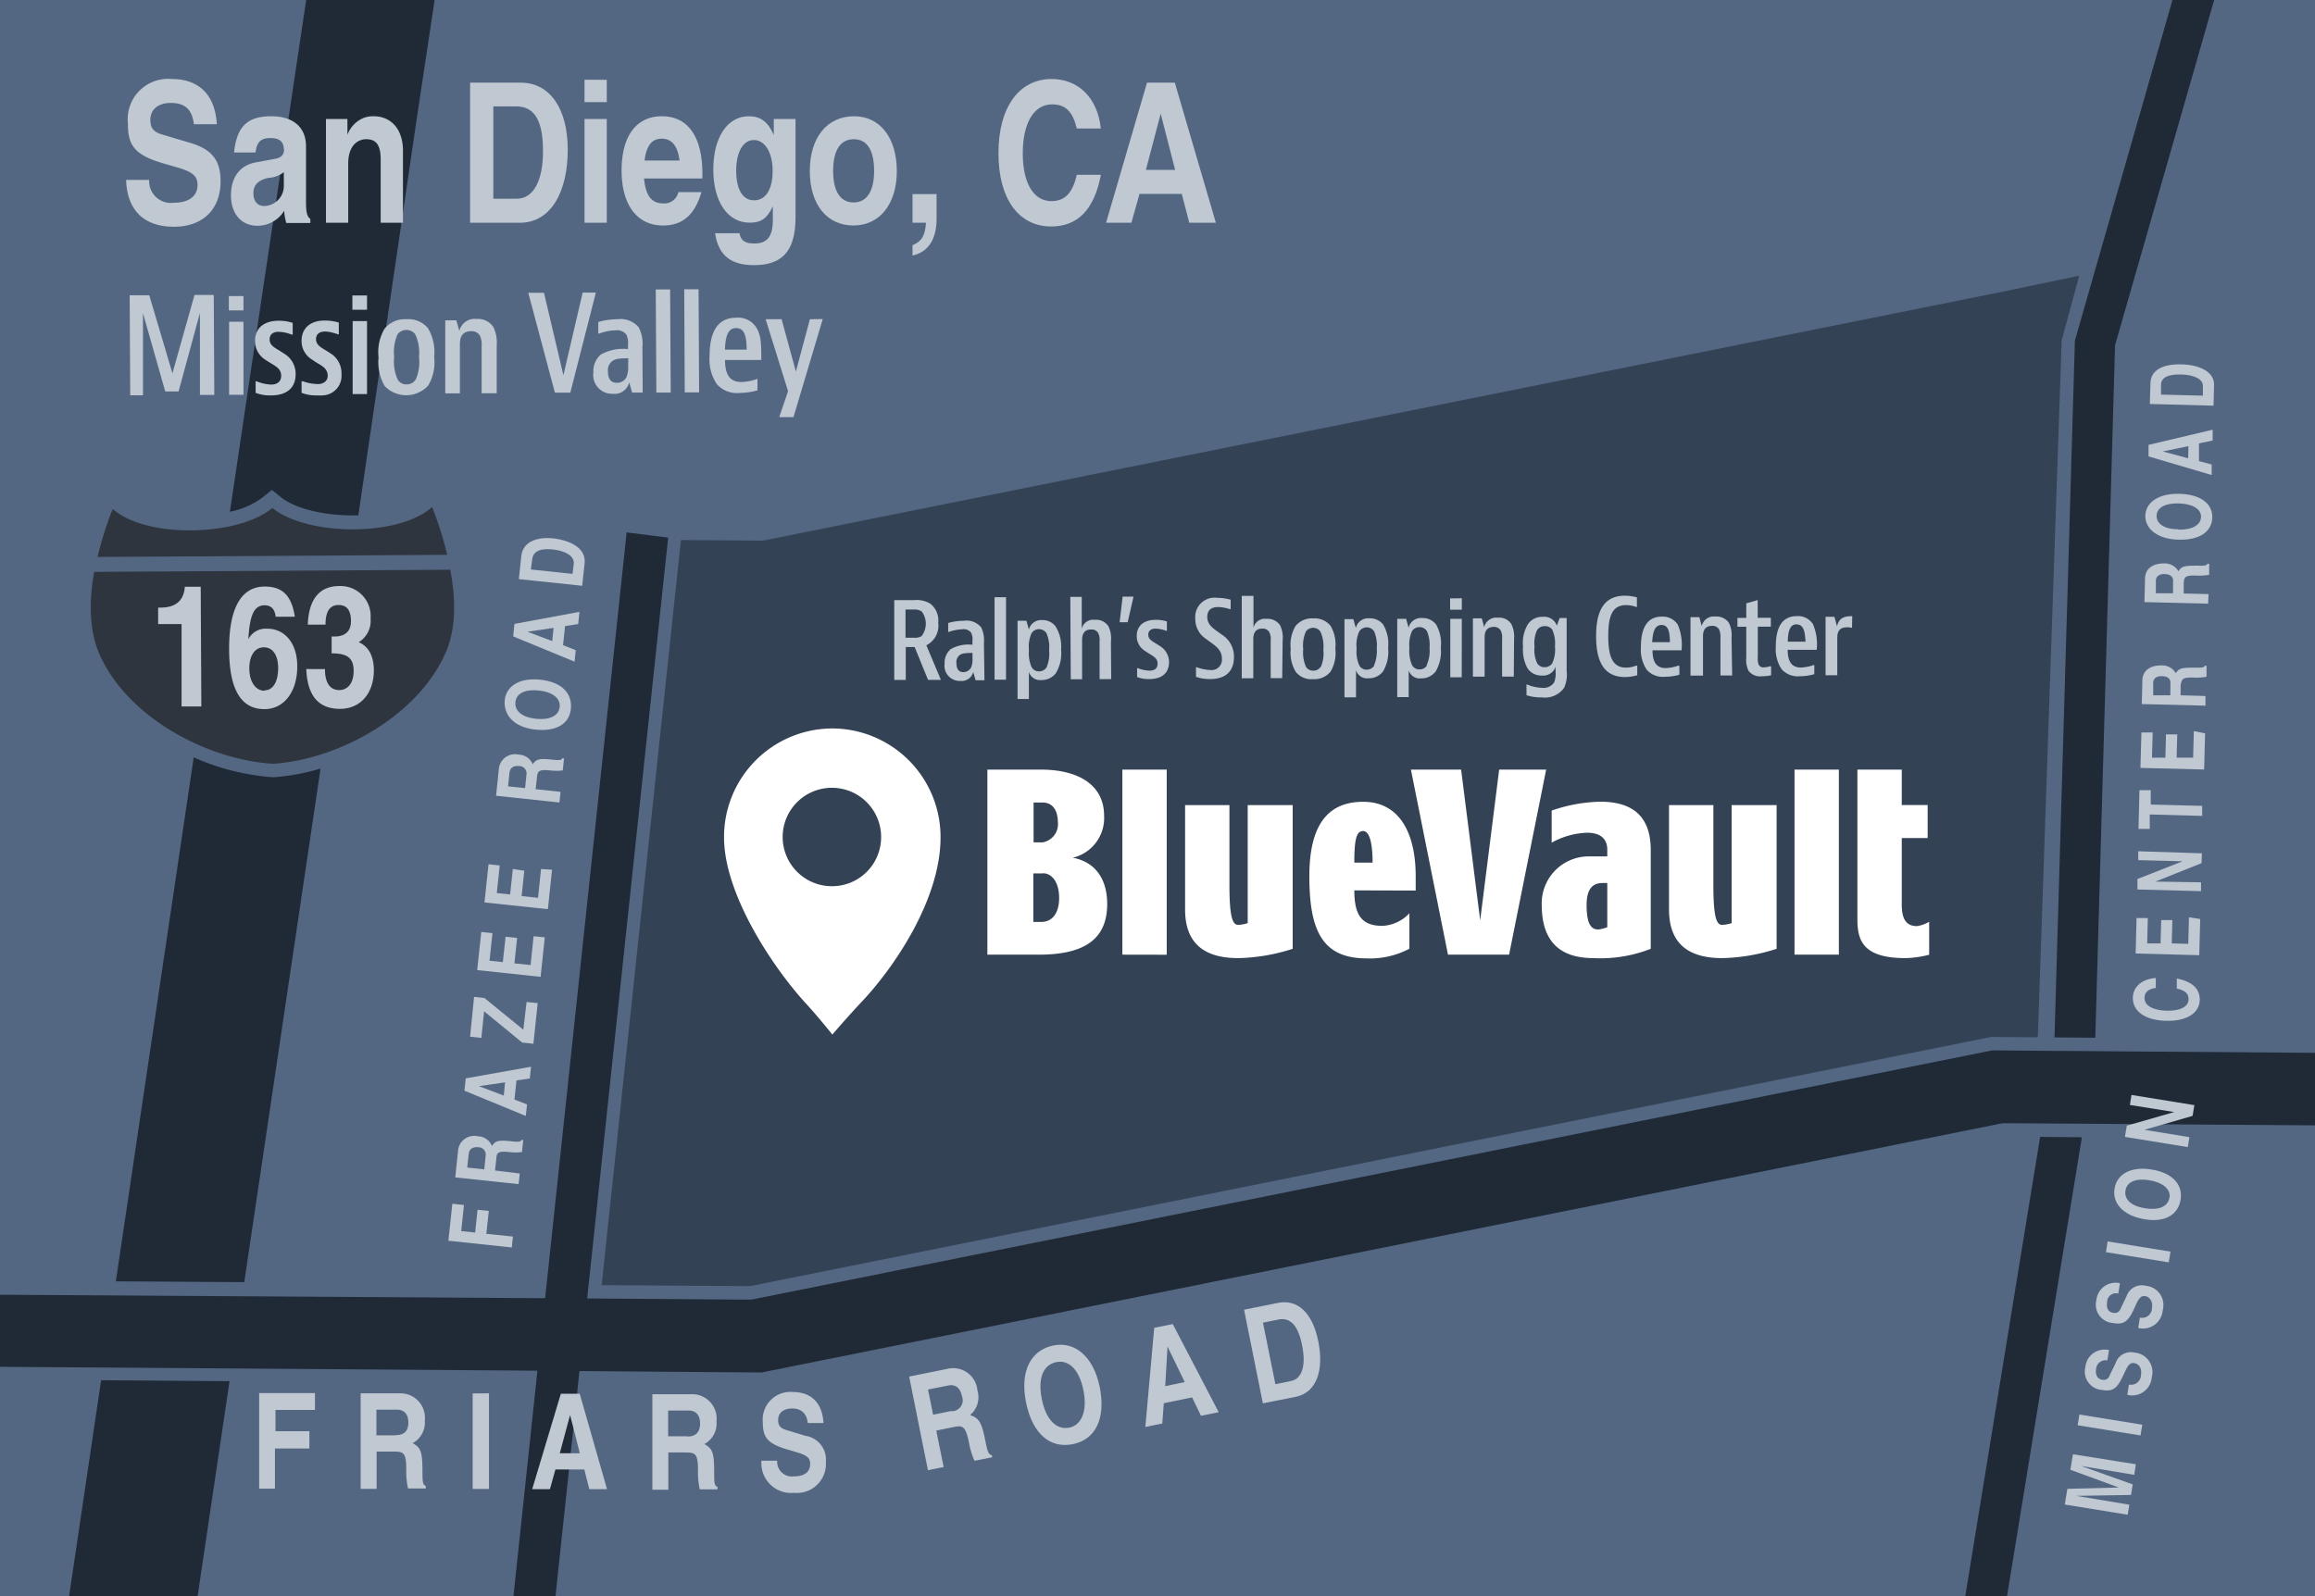 <svg id="Layer_1" data-name="Layer 1" xmlns="http://www.w3.org/2000/svg" viewBox="0 0 261 180"><defs><style>.cls-1{fill:#536783;}.cls-2{fill:#334255;}.cls-3{fill:#c0c8d1;}.cls-4{fill:#202a37;}.cls-5{fill:#2f353e;}.cls-6{fill:#fff;}</style></defs><title>la-map.svg</title><rect class="cls-1" width="261" height="180"/><polygon class="cls-2" points="67.83 144.93 76.77 60.9 86 60.97 225.91 32.87 234.42 31.09 232.44 38.39 229.75 116.98 224.49 116.94 84.57 145.04 67.83 144.93"/><path class="cls-3" d="M104.44,72.77a2.47,2.47,0,0,0,1.34-2.54,2.41,2.41,0,0,0-.88-2.14,3,3,0,0,0-1.88-.41h-2.2l0,9h1.3l0-3.71h1l1.51,3.7h1.45Zm-.49-1.06a1.42,1.42,0,0,1-.86.21h-1V68.74H103a1.5,1.5,0,0,1,.91.21,2.28,2.28,0,0,1,0,2.77Z"/><path class="cls-3" d="M110.93,72.55a3.37,3.37,0,0,0-.31-1.8,2.14,2.14,0,0,0-2-.74,5.93,5.93,0,0,0-1.72.25v1H107a4.75,4.75,0,0,1,1.48-.29,1.05,1.05,0,0,1,1,.37,1.76,1.76,0,0,1,.15,1v.37a4,4,0,0,0-2.45.5,2,2,0,0,0-.68,1.64,1.71,1.71,0,0,0,1.77,1.94,1.36,1.36,0,0,0,1.46-1l.26.92h1Zm-1.29,1.69a2.45,2.45,0,0,1-.14,1,1,1,0,0,1-.88.56c-.52,0-.78-.34-.79-1a1,1,0,0,1,.33-.89c.3-.25.73-.27,1.48-.28Z"/><path class="cls-3" d="M113.42,67.35h-1.29l0,9.3h1.29Z"/><path class="cls-3" d="M119,70.63a1.82,1.82,0,0,0-1.54-.7A1.42,1.42,0,0,0,116,71l-.28-1h-1l0,8.83H116l0-3.06a1.31,1.31,0,0,0,1.41.92,2,2,0,0,0,1.63-.77,4.39,4.39,0,0,0,.59-2.69A4.25,4.25,0,0,0,119,70.63Zm-1,4.62a1,1,0,0,1-.84.46.93.93,0,0,1-.84-.45,3.81,3.81,0,0,1-.31-1.93,3.71,3.71,0,0,1,.29-1.92,1,1,0,0,1,1.68,0,3.93,3.93,0,0,1,.3,1.93A4,4,0,0,1,118,75.25Z"/><path class="cls-3" d="M125.25,72.32a3.12,3.12,0,0,0-.28-1.69,1.64,1.64,0,0,0-1.54-.73,1.32,1.32,0,0,0-1.47,1l0-3.59h-1.29l.05,9.29H122l0-4.41c0-.44.09-1.2,1-1.2a.86.86,0,0,1,.81.39,1.83,1.83,0,0,1,.16.94l0,4.27h1.31Z"/><path class="cls-3" d="M126.57,67.28l-.34,2.89h.91l.66-2.89Z"/><path class="cls-3" d="M130.74,72.84c-.68-.47-1.27-.64-1.28-1.26,0-.43.29-.69.84-.69a3.72,3.72,0,0,1,1.18.25h.08V70.08a4,4,0,0,0-1.26-.18c-1.36,0-2.15.68-2.14,1.83a1.94,1.94,0,0,0,.92,1.67c.76.55,1.43.7,1.43,1.45,0,.48-.28.78-.92.78a3.68,3.68,0,0,1-1.3-.28h-.09v1a3.64,3.64,0,0,0,1.38.23c1.42,0,2.23-.69,2.22-1.93A2.11,2.11,0,0,0,130.74,72.84Z"/><path class="cls-3" d="M137.77,71.58c-.78-.59-1.65-1-1.66-2,0-.76.44-1.12,1.21-1.12a4.58,4.58,0,0,1,1.36.24h.07V67.63a5.7,5.7,0,0,0-1.51-.21,2.18,2.18,0,0,0-2.48,2.36A2.65,2.65,0,0,0,136,72.07c.84.67,1.76,1.07,1.76,2.21a1.17,1.17,0,0,1-1.32,1.28,4.84,4.84,0,0,1-1.53-.32h-.07v1.09a4.67,4.67,0,0,0,1.61.25c1.62,0,2.68-.78,2.67-2.51A2.9,2.9,0,0,0,137.77,71.58Z"/><path class="cls-3" d="M144.61,72.22a3.2,3.2,0,0,0-.28-1.69,1.68,1.68,0,0,0-1.54-.74,1.33,1.33,0,0,0-1.47,1l0-3.59H140l0,9.29h1.3l0-4.4c0-.44.09-1.2,1-1.2a.86.86,0,0,1,.8.39,1.71,1.71,0,0,1,.16.93l0,4.27h1.3Z"/><path class="cls-3" d="M150,70.56a2.31,2.31,0,0,0-1.94-.82,2.37,2.37,0,0,0-2,.86,4.17,4.17,0,0,0-.54,2.59,4.15,4.15,0,0,0,.57,2.58,2.22,2.22,0,0,0,1.93.82,2.34,2.34,0,0,0,2-.86,4.15,4.15,0,0,0,.53-2.58A4.13,4.13,0,0,0,150,70.56Zm-1.12,4.65a.91.91,0,0,1-.81.42.93.93,0,0,1-.82-.41,3.91,3.91,0,0,1-.32-2,3.9,3.9,0,0,1,.3-2,1,1,0,0,1,1.63,0,4,4,0,0,1,.34,2.05A3.91,3.91,0,0,1,148.92,75.21Z"/><path class="cls-3" d="M155.94,70.43a1.87,1.87,0,0,0-1.54-.7,1.43,1.43,0,0,0-1.54,1.09l-.28-1h-1l0,8.82h1.3l0-3.06a1.3,1.3,0,0,0,1.41.91,2,2,0,0,0,1.63-.76,4.37,4.37,0,0,0,.58-2.69A4.24,4.24,0,0,0,155.94,70.43Zm-1,4.63a1,1,0,0,1-.84.46.92.92,0,0,1-.84-.46,3.77,3.77,0,0,1-.31-1.92,3.69,3.69,0,0,1,.29-1.92,1,1,0,0,1,.84-.47,1,1,0,0,1,.84.44,4,4,0,0,1,.3,1.93A4.06,4.06,0,0,1,154.9,75.06Z"/><path class="cls-3" d="M161.89,70.4a1.87,1.87,0,0,0-1.54-.7,1.43,1.43,0,0,0-1.54,1.09l-.28-1h-1l0,8.82h1.29V75.59a1.29,1.29,0,0,0,1.4.91,2,2,0,0,0,1.63-.76,4.43,4.43,0,0,0,.59-2.69A4.26,4.26,0,0,0,161.89,70.4Zm-1,4.62a.94.94,0,0,1-.84.47.93.93,0,0,1-.84-.46,3.9,3.9,0,0,1-.31-1.93,3.85,3.85,0,0,1,.29-1.92,1,1,0,0,1,.84-.46,1,1,0,0,1,.84.44,4,4,0,0,1,.3,1.93A3.87,3.87,0,0,1,160.85,75Z"/><path class="cls-3" d="M163.49,67.48v1.28h1.32V67.47Zm1.32,2.31h-1.3l0,6.59h1.29Z"/><path class="cls-3" d="M170.7,72.08a3.23,3.23,0,0,0-.3-1.69,1.61,1.61,0,0,0-1.51-.73,1.41,1.41,0,0,0-1.56,1.07l-.27-1h-1l0,6.58h1.32l0-4.4c0-.45.08-1.2,1-1.21a.86.86,0,0,1,.81.39,1.76,1.76,0,0,1,.16.94l0,4.27h1.32Z"/><path class="cls-3" d="M176.63,75.7l0-6h-.79l-.32.86a1.49,1.49,0,0,0-1.56-1,1.94,1.94,0,0,0-1.71.85,4.14,4.14,0,0,0-.54,2.52,4.41,4.41,0,0,0,.49,2.41,1.85,1.85,0,0,0,1.66.84,1.44,1.44,0,0,0,1.52-1v.55a2.72,2.72,0,0,1-.17,1.24,1.41,1.41,0,0,1-1.31.6,4.71,4.71,0,0,1-1.73-.38h-.07V78.4a5.3,5.3,0,0,0,1.76.25,2.65,2.65,0,0,0,2.48-1.08A3.52,3.52,0,0,0,176.63,75.7ZM175,74.81a1,1,0,0,1-.85.43.93.93,0,0,1-.83-.42,3.48,3.48,0,0,1-.31-1.89,3.52,3.52,0,0,1,.29-1.88,1,1,0,0,1,.83-.44A1,1,0,0,1,175,71a3.71,3.71,0,0,1,.31,1.89A3.74,3.74,0,0,1,175,74.81Z"/><path class="cls-3" d="M184.45,75.07a3.17,3.17,0,0,1-1.13.22c-1.53,0-2-1.28-2-3.55s.45-3.49,2-3.5a3.42,3.42,0,0,1,1.15.21h.08V67.37a4.94,4.94,0,0,0-1.37-.19c-2.56,0-3.24,2.05-3.23,4.61s.72,4.57,3.28,4.56a5,5,0,0,0,1.36-.2V75.07Z"/><path class="cls-3" d="M189.22,75.06a4.54,4.54,0,0,1-1.42.28c-1,0-1.49-.62-1.49-2l3.27,0a5.81,5.81,0,0,0-.42-2.89,2,2,0,0,0-1.81-.91C185.59,69.54,185,71,185,73a4.06,4.06,0,0,0,.65,2.52,2.42,2.42,0,0,0,2.07.8,5.91,5.91,0,0,0,1.62-.23v-1Zm-1.9-4.58c.76,0,.94.74.95,1.94h-2C186.34,71.33,186.53,70.49,187.32,70.48Z"/><path class="cls-3" d="M195.22,71.95a3.14,3.14,0,0,0-.29-1.69,1.66,1.66,0,0,0-1.52-.73,1.4,1.4,0,0,0-1.55,1.07l-.27-1h-1l0,6.59H192l0-4.4c0-.45.08-1.2,1-1.21a.86.86,0,0,1,.81.39,2,2,0,0,1,.16.94l0,4.27h1.32Z"/><path class="cls-3" d="M199.59,75.13a2.74,2.74,0,0,1-.71.13.59.59,0,0,1-.59-.28,1.8,1.8,0,0,1-.11-.85l0-3.46h1.47v-1h-1.48v-2l-1.29.37v1.64h-1v1h1l0,3.47a2.83,2.83,0,0,0,.26,1.51,1.66,1.66,0,0,0,1.54.6,4.07,4.07,0,0,0,1-.11v-1Z"/><path class="cls-3" d="M204.46,75a4.54,4.54,0,0,1-1.42.28c-1,0-1.49-.62-1.49-2l3.27,0a5.82,5.82,0,0,0-.42-2.89,2,2,0,0,0-1.81-.91c-1.76,0-2.39,1.42-2.38,3.46a4.06,4.06,0,0,0,.65,2.52,2.42,2.42,0,0,0,2.07.8,5.91,5.91,0,0,0,1.62-.23V75Zm-1.9-4.58c.76,0,.94.74,1,1.94h-2C201.58,71.25,201.77,70.41,202.56,70.4Z"/><path class="cls-3" d="M208.83,69.49h-.12c-.8,0-1.4.23-1.6,1.14l-.29-1.07h-1l0,6.59h1.32l0-4.09c0-.51,0-1.31,1.1-1.32a2.79,2.79,0,0,1,.56.06Z"/><path class="cls-3" d="M111.82,164.11c-.37-.09-.47-.35-.71-1.53-.44-2.22-.71-2.64-1.74-3a2.61,2.61,0,0,0,.83-2.77,2.74,2.74,0,0,0-3.34-2.45l-4.36.88,2.12,10.56,1.77-.36-.83-4.11,1.87-.38c1.07-.22,1.42-.21,1.81,1.72a8.88,8.88,0,0,0,.63,2.07l2-.4Zm-4.49-5-2.13.43-.57-2.84,2.26-.45c.81-.17,1.37.26,1.55,1.17A1.24,1.24,0,0,1,107.33,159.15Z"/><path class="cls-3" d="M124,156.47c-.71-3.52-2.83-5.22-5.22-4.74-2.55.51-3.82,2.87-3.1,6.43s2.73,5.22,5.28,4.7S124.68,160,124,156.47ZM120.55,161c-1.47.29-2.64-.93-3.1-3.25s.16-3.84,1.64-4.14,2.61.94,3.06,3.18S122,160.7,120.55,161Z"/><path class="cls-3" d="M132.22,149.32l-2.09.42-1,11.18,1.91-.39.17-2.29,3.19-.65,1,2.07,2-.4Zm-.85,7,.26-4.46,1.94,4Z"/><path class="cls-3" d="M148.63,151.28c-.64-3.21-2.31-4.8-4.55-4.35l-3.82.77,2.12,10.56,3.76-.75C148.52,157,149.26,154.38,148.63,151.28Zm-3.08,4.46-1.76.36-1.4-6.94,1.73-.35c1.43-.29,2.26.78,2.68,2.9C147.27,154,146.8,155.49,145.55,155.74Z"/><polygon class="cls-4" points="75.33 60.63 66.2 146.43 65.33 154.62 65.06 157.18 64.65 161.03 64.65 161.04 64.34 163.89 64.15 165.73 62.63 180 57.89 180 60.59 154.58 61.46 146.4 70.65 60.04 75.33 60.63"/><path class="cls-3" d="M54.83,139.14l.28-2.58-1.27-.13L53.57,139,52,138.83l.31-2.94L51,135.75l-.45,4.17,7.15.76.13-1.23Z"/><path class="cls-3" d="M57.4,129.92a5.93,5.93,0,0,0,1.45,0l.14-1.36-.19,0c-.13.22-.31.23-1.11.15-1.5-.16-1.82-.07-2.23.52a1.75,1.75,0,0,0-1.59-1.09,1.83,1.83,0,0,0-2.23,1.64l-.31,3,7.14.76.13-1.2L55.81,132l.14-1.26C56,130,56.1,129.79,57.4,129.92Zm-2.8,1.95-1.92-.2.16-1.53c.06-.55.44-.82,1.06-.76a.83.83,0,0,1,.85,1Z"/><path class="cls-3" d="M59.73,121.63l.14-1.33-7.36,1.31L52.36,123l6.92,2.85.14-1.3L58,124l.23-2.16Zm-2.93,1.92L54,122.49l2.94-.43Z"/><path class="cls-3" d="M59.37,113,59,116.12l-4.38-3.57-1.17-.13L53,116.91l1.27.14.31-3,4.29,3.52,1.27.14.48-4.59Z"/><path class="cls-3" d="M60.16,105.58l-.34,3.25L58,108.64l.3-2.87L57,105.64l-.31,2.86-1.5-.16.33-3.11-1.26-.13-.46,4.3,7.15.76.47-4.45Z"/><path class="cls-3" d="M61,98l-.34,3.25-1.85-.2.3-2.86L57.82,98l-.31,2.87-1.5-.16.33-3.11-1.26-.14-.46,4.31,7.15.76.47-4.45Z"/><path class="cls-3" d="M62,86.88a5.93,5.93,0,0,0,1.45,0l.14-1.36-.19,0c-.13.22-.31.23-1.11.15-1.5-.16-1.82-.07-2.23.52a1.75,1.75,0,0,0-1.59-1.09,1.83,1.83,0,0,0-2.23,1.64l-.31,3,7.14.76.13-1.2L60.39,89l.14-1.26C60.6,87,60.68,86.75,62,86.88Zm-2.8,2-1.92-.2.16-1.53c.06-.55.44-.82,1.06-.76a.83.83,0,0,1,.85,1Z"/><path class="cls-3" d="M60.9,76.65c-2.37-.25-3.88.76-4,2.38s1.06,3,3.47,3.25,3.87-.69,4-2.42S63.28,76.9,60.9,76.65Zm-.48,4.41c-1.54-.17-2.41-.87-2.31-1.88s1.12-1.47,2.64-1.31,2.46.87,2.35,1.86S62,81.22,60.42,81.06Z"/><path class="cls-3" d="M65.19,70.38,65.33,69,58,70.36l-.14,1.41,6.92,2.85.13-1.3-1.43-.56.23-2.16ZM62.26,72.3l-2.79-1.06,2.94-.43Z"/><path class="cls-3" d="M62.45,60.72c-2.17-.23-3.52.52-3.68,2l-.27,2.59,7.14.75.27-2.54C66.08,61.94,64.55,61,62.45,60.72Zm2.1,4-4.7-.5L60,63.1c.1-1,1-1.28,2.38-1.13s2.4.76,2.31,1.6Z"/><polygon class="cls-4" points="25.88 155.76 22.28 180 7.79 180 11.4 155.65 25.88 155.76"/><polygon class="cls-4" points="261 118.73 261 126.91 243.89 126.79 240.36 126.77 238.17 126.75 236.96 126.74 229.44 126.69 228.18 126.68 225.77 126.67 85.85 154.78 84.72 154.77 76.65 154.71 65.33 154.62 65.27 154.62 60.59 154.58 56.9 154.55 0 154.14 0 146.01 57.77 146.38 61.46 146.4 66.14 146.43 66.2 146.43 75.88 146.5 83.95 146.56 84.72 146.56 224.63 118.45 231.27 118.51 233.38 118.52 239.48 118.57 242.11 118.59 261 118.73"/><polygon class="cls-4" points="244.93 0 249.63 0 238.45 38.96 238.45 39.2 236.23 117.03 231.63 116.99 233.93 38.41 244.93 0"/><polygon class="cls-4" points="234.72 128.25 232.27 143.25 226.28 180 221.57 180 230.01 128.21 234.72 128.25"/><path class="cls-5" d="M50.42,62.57,11,62.81a37.75,37.75,0,0,1,1.71-5.42c3.71,3.36,14.15,3.13,18-.11,3.87,3.19,14.31,3.29,18-.11A37.75,37.75,0,0,1,50.42,62.57Z"/><path class="cls-5" d="M50.34,73.39c-3,7.17-11.9,12.2-19.52,12.75-7.62-.46-16.63-5.37-19.67-12.51-1.13-2.67-1.1-6-.54-9.14l40.16-.24C51.37,67.4,51.44,70.71,50.34,73.39Z"/><path class="cls-4" d="M49,0,47,13.28l-.37,2.53h0l-3,20.42-.19,1.26-.33,2.26-.31,2h0l-.19,1.29-.21,1.43-2,13.65h-.65c-3.4,0-6.57-.81-8.1-2.07l-1-.8-1,.81a9.05,9.05,0,0,1-3.73,1.65l2.58-17.35h0l1.06-7.15L34.52,0Z"/><path class="cls-4" d="M30.94,87.65h-.2a26.72,26.72,0,0,1-8.9-2.24L13.06,144.5l14.48.09,8.6-57.92A24.68,24.68,0,0,1,30.94,87.65Z"/><path class="cls-3" d="M22.63,66.17H20.84c-.11,1.54-1,2.34-2.7,2.35h-.31v1.86h2.64l0,9.29H22.7Z"/><path class="cls-3" d="M30.12,70.9A2.19,2.19,0,0,0,28,72.09c.15-2.76.66-3.82,1.82-3.83.74,0,1.16.41,1.26,1.29l2.16,0c-.37-2.46-1.46-3.41-3.41-3.4-2.51,0-4,2.23-4,7,0,4.58,1.33,6.84,4,6.82,2.21,0,3.7-2,3.68-4.82C33.53,72.61,32.15,70.89,30.12,70.9Zm-.29,7c-1,0-1.71-1-1.72-2.49S28.74,73,29.75,73s1.6.9,1.61,2.29C31.37,76.88,30.78,77.85,29.83,77.85Z"/><path class="cls-3" d="M40.44,72.42a2.81,2.81,0,0,0,1.34-2.66,3.39,3.39,0,0,0-3.52-3.67c-2.2,0-3.45,1.42-3.56,4.35h2c0-1.48.48-2.21,1.47-2.21s1.39.67,1.4,1.78-.58,1.76-1.84,1.77h-.34v1.9c1.8,0,2.47.54,2.48,1.95s-.65,2.19-1.64,2.19-1.56-.79-1.59-2.2v-.17H34.53c.13,3.2,1.53,4.5,3.83,4.49s3.8-1.79,3.79-4.37C42.14,74,41.57,72.91,40.44,72.42Z"/><path class="cls-3" d="M35.51,159v-1.9l-6.29,0,0,10.78H31l0-4.53,3.88,0V161.4H31.06V159Z"/><path class="cls-3" d="M47.63,166c0-2.27-.17-2.74-1.11-3.25a2.62,2.62,0,0,0,1.37-2.55,2.75,2.75,0,0,0-2.78-3.07H40.66l0,10.77h1.8v-4.2h1.91c1.09,0,1.44.08,1.43,2a9.29,9.29,0,0,0,.2,2.16h2v-.29C47.67,167.44,47.63,167.17,47.63,166Zm-3-4.13H42.44v-2.9h2.31c.83,0,1.29.53,1.29,1.46S45.59,161.85,44.62,161.84Z"/><path class="cls-3" d="M53.29,157.14l0,10.77h1.84l0-10.78Z"/><path class="cls-3" d="M65.36,157.18H63.23L60,167.94h2l.62-2.22h3.26l.56,2.22h2Zm-1,6.71H63.11l1.16-4.31.38,1.46h0l.72,2.85Z"/><path class="cls-3" d="M80.52,166.1c0-2.27-.17-2.73-1.11-3.25a2.61,2.61,0,0,0,1.37-2.55A2.75,2.75,0,0,0,78,157.23H73.55l0,10.77h1.8v-4.2h1.91c1.09,0,1.44.08,1.43,2a9.29,9.29,0,0,0,.2,2.16h2v-.29C80.56,167.57,80.52,167.3,80.52,166.1Zm-3-4.13H75.33v-2.9h2.31c.83,0,1.29.53,1.29,1.46S78.48,162,77.51,162Z"/><path class="cls-3" d="M90.81,161.92l-2.15-.65c-.68-.2-.93-.52-.93-1.13,0-.81.61-1.3,1.58-1.3s1.63.5,1.76,1.64h1.77c-.12-2.25-1.35-3.49-3.46-3.5A3.12,3.12,0,0,0,86,160.36c0,1.65.43,2.43,2.8,3.11l.94.28c1.25.36,1.61.66,1.6,1.37,0,.87-.66,1.38-1.8,1.37a1.67,1.67,0,0,1-1.92-1.76H85.85a3.35,3.35,0,0,0,3.67,3.62,3.27,3.27,0,0,0,3.59-3.48A2.71,2.71,0,0,0,90.81,161.92Z"/><path class="cls-3" d="M240.8,165.13,233.71,164l-.29,1.75,5.46,2-5.8.15-.29,1.77,7.09,1.15.19-1.13-6-1,6.19-.1.19-1.19-5.83-2.08,6,1Z"/><path class="cls-3" d="M234.44,159.52l-.2,1.21,7.09,1.15.2-1.21Z"/><path class="cls-3" d="M240.68,152.54a1.81,1.81,0,0,0-2.17,1.21l-.66,1.35a.7.7,0,0,1-.84.5c-.53-.09-.79-.54-.69-1.18a1.06,1.06,0,0,1,1.27-1l.19-1.17a2.18,2.18,0,0,0-2.67,1.92,2.08,2.08,0,0,0,1.87,2.58c1.08.17,1.64,0,2.34-1.52l.28-.59c.37-.78.6-1,1.07-.91s.84.58.71,1.33a1.12,1.12,0,0,1-1.36,1.08l-.18,1.16a2.22,2.22,0,0,0,2.76-2A2.2,2.2,0,0,0,240.68,152.54Z"/><path class="cls-3" d="M241.92,145a1.82,1.82,0,0,0-2.18,1.21l-.65,1.35a.7.7,0,0,1-.84.49c-.54-.08-.8-.53-.69-1.17a1,1,0,0,1,1.26-1l.19-1.17a2.18,2.18,0,0,0-2.66,1.92,2.07,2.07,0,0,0,1.86,2.57c1.09.18,1.65,0,2.35-1.51l.27-.6c.37-.78.61-1,1.07-.91s.84.59.72,1.34a1.11,1.11,0,0,1-1.36,1.07l-.19,1.17a2.23,2.23,0,0,0,2.76-2A2.18,2.18,0,0,0,241.92,145Z"/><path class="cls-3" d="M237.62,140l-.19,1.21,7.08,1.15.2-1.21Z"/><path class="cls-3" d="M242.58,131.89c-2.36-.39-3.92.54-4.18,2.15s.89,3,3.28,3.44,3.9-.49,4.17-2.19S244.94,132.27,242.58,131.89Zm2,3.19c-.16,1-1.19,1.43-2.75,1.18s-2.36-1-2.2-2,1.2-1.41,2.7-1.16S244.76,134.1,244.6,135.08Z"/><path class="cls-3" d="M247.2,125.84l.2-1.21-7.09-1.15-.18,1.13,5,.8-4.74,1.36-.61.17-.21,1.27,7.09,1.15.18-1.12-5.08-.83,2.16-.62Z"/><path class="cls-3" d="M245.42,110.35l0,1.13c1,.22,1.34.61,1.32,1.22,0,.84-.95,1.32-2.48,1.28s-2.5-.58-2.48-1.45c0-.63.42-1,1.27-1.12l0-1.12c-1.6.12-2.56,1-2.59,2.24,0,1.53,1.39,2.53,3.73,2.59s3.78-.85,3.82-2.37C248,111.54,247.25,110.72,245.42,110.35Z"/><path class="cls-3" d="M246.79,103.44l-.08,3-1.86-.05.07-2.63-1.26,0-.07,2.63-1.51,0,.07-2.86-1.27,0-.1,4,7.17.19.11-4.08Z"/><path class="cls-3" d="M248.25,96.23,241.07,96l0,1,5,.13-5.09,2,0,1.18,7.17.19,0-1L243,99.42l5.21-2.08Z"/><path class="cls-3" d="M242.48,90.73l0-1.62-1.27,0-.11,4.37,1.27,0,0-1.63,5.91.16,0-1.13Z"/><path class="cls-3" d="M247.34,82.45l-.08,3-1.86,0,.07-2.63-1.27,0-.07,2.63-1.51,0,.08-2.85-1.27,0-.11,4,7.18.18.11-4.08Z"/><path class="cls-3" d="M247.32,76.41a6,6,0,0,0,1.45-.09l0-1.24h-.19c-.12.21-.3.23-1.1.21-1.51,0-1.82.06-2.17.63a1.79,1.79,0,0,0-1.68-.88c-1.24,0-2.06.61-2.09,1.65l-.07,2.71,7.18.18,0-1.09-2.8-.08,0-1.15C246,76.59,246,76.38,247.32,76.41Zm-2.63,2-1.93,0,0-1.4c0-.5.37-.78,1-.76s1,.3.94.89Z"/><path class="cls-3" d="M247.62,64.91a6.55,6.55,0,0,0,1.45-.09l0-1.24h-.19c-.12.21-.3.23-1.1.21-1.51,0-1.82.06-2.17.63a1.81,1.81,0,0,0-1.68-.88c-1.24,0-2.06.62-2.09,1.65l-.07,2.71,7.18.18L249,67l-2.8-.07,0-1.16C246.26,65.08,246.31,64.87,247.62,64.91Zm-2.63,2-1.93,0,0-1.41c0-.5.37-.78,1-.76s1,.3.94.89Z"/><path class="cls-3" d="M245.71,55.69c-2.39-.06-3.8,1-3.84,2.45s1.3,2.65,3.72,2.72,3.79-.91,3.83-2.49S248.1,55.75,245.71,55.69Zm-.12,4c-1.55,0-2.48-.62-2.45-1.54s1-1.42,2.51-1.38,2.53.62,2.5,1.53S247.16,59.77,245.59,59.73Z"/><path class="cls-3" d="M249.46,49.68l0-1.22-7.23,1.71,0,1.3,7.12,2.1,0-1.19L247.92,52l0-2Zm-2.76,2-2.86-.77,2.89-.6Z"/><path class="cls-3" d="M245.94,41.09c-2.18-.06-3.46.71-3.49,2.1l-.07,2.37,7.18.19.06-2.33C249.66,41.94,248,41.14,245.94,41.09Zm2.42,3.53-4.72-.12,0-1.08c0-.88.84-1.23,2.28-1.19s2.46.52,2.44,1.3Z"/><path class="cls-3" d="M24.1,33.26H21.93L19.44,42.1l-2.61-8.8H14.62l.06,11.28h1.44l0-9.26,2.51,8.83h1.5l2.41-8.85,0,5.12h0l0,4.12h1.62Z"/><path class="cls-3" d="M27.45,33.39H25.8V35h1.65Zm0,2.89H25.83l0,8.24h1.62Z"/><path class="cls-3" d="M32,39.86c-.86-.6-1.6-.8-1.6-1.58,0-.54.35-.86,1-.86a4.28,4.28,0,0,1,1.47.31H33V36.41a5.13,5.13,0,0,0-1.57-.24c-1.7,0-2.68.86-2.68,2.3a2.47,2.47,0,0,0,1.15,2.09c1,.69,1.79.88,1.8,1.81,0,.6-.36,1-1.15,1A5,5,0,0,1,28.92,43h-.1v1.3a4.37,4.37,0,0,0,1.73.29c1.79,0,2.79-.85,2.78-2.41A2.64,2.64,0,0,0,32,39.86Z"/><path class="cls-3" d="M37.23,39.83l-.12-.08c-.81-.53-1.47-.76-1.48-1.5,0-.54.36-.86,1-.86a3.1,3.1,0,0,1,.76.1,5.59,5.59,0,0,1,.71.21h.1V36.38a5.06,5.06,0,0,0-.62-.15,5.22,5.22,0,0,0-1-.08C35,36.15,34,37,34,38.44a2.41,2.41,0,0,0,1.15,2.09c.73.53,1.39.76,1.65,1.26h0a1,1,0,0,1,.14.54.83.83,0,0,1-.33.75,1.29,1.29,0,0,1-.82.23A5,5,0,0,1,34.16,43H34v1.3a4.37,4.37,0,0,0,1.73.29,4,4,0,0,0,.61,0,2.2,2.2,0,0,0,2.16-2.37A2.62,2.62,0,0,0,37.23,39.83Z"/><path class="cls-3" d="M41.38,33.32H39.73v1.61h1.65Zm0,2.89H39.76l0,8.23h1.62Z"/><path class="cls-3" d="M48.24,37a2.86,2.86,0,0,0-2.42-1,2.94,2.94,0,0,0-2.47,1.08,5.19,5.19,0,0,0-.67,3.23,5.33,5.33,0,0,0,.7,3.24,3.37,3.37,0,0,0,4.89-.06,5.11,5.11,0,0,0,.68-3.23A5.25,5.25,0,0,0,48.24,37Zm-1.39,5.82a1.18,1.18,0,0,1-1,.53,1.13,1.13,0,0,1-1-.52,4.85,4.85,0,0,1-.41-2.55,5,5,0,0,1,.38-2.57,1.25,1.25,0,0,1,2,0,5,5,0,0,1,.42,2.57A4.91,4.91,0,0,1,46.85,42.86Z"/><path class="cls-3" d="M56,39a4.08,4.08,0,0,0-.37-2.11,2.08,2.08,0,0,0-1.9-.92,1.77,1.77,0,0,0-1.94,1.35l-.34-1.2H50.2l0,8.24h1.65l0-5.5c0-.56.09-1.5,1.25-1.51a1.08,1.08,0,0,1,1,.49,2.36,2.36,0,0,1,.2,1.17l0,5.34H56Z"/><path class="cls-3" d="M65.69,33l-2.17,9.31-2.19-9.29H59.56l3,11.26H64.3L67.18,33Z"/><path class="cls-3" d="M72.43,39.15A4,4,0,0,0,72,36.9,2.69,2.69,0,0,0,69.61,36a8,8,0,0,0-2.16.31v1.31h.1a5.77,5.77,0,0,1,1.85-.37,1.34,1.34,0,0,1,1.21.47,2.19,2.19,0,0,1,.19,1.19v.46a5.08,5.08,0,0,0-3.07.62A2.45,2.45,0,0,0,66.9,42a2.12,2.12,0,0,0,2.21,2.41,1.69,1.69,0,0,0,1.83-1.29l.32,1.15h1.2Zm-1.61,2.11a3,3,0,0,1-.17,1.22,1.18,1.18,0,0,1-1.11.69c-.64,0-1-.41-1-1.31A1.28,1.28,0,0,1,69,40.75c.37-.31.91-.34,1.84-.34Z"/><path class="cls-3" d="M75.55,32.64H73.93L74,44.27h1.62Z"/><path class="cls-3" d="M78.76,32.62H77.14l.06,11.63h1.62Z"/><path class="cls-3" d="M85.38,42.73a5.66,5.66,0,0,1-1.77.35c-1.3,0-1.86-.77-1.87-2.48l4.09,0c0-1.63,0-2.76-.53-3.61A2.41,2.41,0,0,0,83,35.83c-2.21,0-3,1.78-3,4.33a5,5,0,0,0,.81,3.15,3,3,0,0,0,2.59,1,7.32,7.32,0,0,0,2-.29V42.73ZM83,37c.94,0,1.17.93,1.18,2.43H81.73C81.79,38.07,82,37,83,37Z"/><path class="cls-3" d="M91.31,36l-1.58,5.9L88.12,36h-1.8l2.53,8.12-1,2.92h1.61l3.3-11.06Z"/><path class="cls-3" d="M21.48,16.12l-3.17-.94c-1-.29-1.36-.75-1.36-1.65,0-1.19.88-1.92,2.31-1.92,1.6,0,2.4.73,2.6,2.4h2.59c-.2-3.3-2-5.1-5.1-5.1a4.55,4.55,0,0,0-4.93,5c0,2.42.64,3.56,4.11,4.55l1.39.4c1.82.52,2.35,1,2.35,2,0,1.27-1,2-2.64,2a2.45,2.45,0,0,1-2.81-2.57h-2.6c.11,3.5,2.09,5.28,5.39,5.28s5.26-2,5.26-5.13C24.87,18.08,23.9,16.85,21.48,16.12Z"/><path class="cls-3" d="M34.5,22.83V16.5c0-2.14-1.43-3.39-3.91-3.39-2.64,0-3.9,1.1-4.2,4.09h2.42c.15-1.19.59-1.63,1.67-1.63S32,16,32,16.89c0,.55-.26.86-.88,1l-2.27.42c-1.8.33-2.81,1.67-2.81,3.72s1.14,3.43,3,3.43a3.54,3.54,0,0,0,3-1.69,6,6,0,0,0,.24,1.38h2.71v-.46C34.64,24.44,34.5,24,34.5,22.83ZM32,20.92a2.26,2.26,0,0,1-2.22,2.31c-.75,0-1.21-.55-1.21-1.43s.46-1.48,1.71-1.74A3.14,3.14,0,0,0,32,19.42Z"/><path class="cls-3" d="M42.12,13.11a3.06,3.06,0,0,0-1.08.17,3.3,3.3,0,0,0-1.87,1.92V13.42H36.75v11.7h2.51V18.41c0-1.36.53-2.3,1.4-2.6h0a1.61,1.61,0,0,1,.63-.11c1.15,0,1.63.69,1.63,2.31v7.11h2.51V17C45.44,14.63,44.14,13.11,42.12,13.11Z"/><path class="cls-3" d="M58.7,9.32H53v15.8h5.61c3.57,0,5.4-3.59,5.4-8.23S62,9.32,58.7,9.32Zm-.44,13.09H55.62V12h2.6c2.14,0,3,1.78,3,5C61.23,20.41,60.13,22.41,58.26,22.41Z"/><path class="cls-3" d="M65.9,13.42v11.7h2.51V13.42Zm0-4.43v2.53h2.51V9Z"/><path class="cls-3" d="M79.19,19.58c0-4.16-1.63-6.47-4.56-6.47s-4.55,2.29-4.55,6.11,1.69,6.21,4.68,6.21c2.16,0,3.57-1.17,4.32-3.76h-2.6a1.61,1.61,0,0,1-1.67,1.27c-1.37,0-2-.86-2.2-2.81h6.58ZM72.67,18.1c.22-1.69.82-2.46,1.94-2.46s1.8.81,2,2.46Z"/><path class="cls-3" d="M87.24,13.42v1.8c-.66-1.5-1.5-2.11-2.82-2.11-2.42,0-4,2.4-4,6s1.58,6,4.11,6c1.28,0,1.94-.46,2.6-1.83v1.52c0,1.87-.62,2.66-2.09,2.66-1.08,0-1.52-.35-1.67-1.16H80.62C81,28.91,82.53,29.9,85,29.9c3,0,4.69-1.37,4.69-5.39V13.42ZM85,22.59c-1.28,0-2-1.25-2-3.34s.77-3.46,2-3.46,2.11,1.41,2.11,3.46S86.38,22.59,85,22.59Z"/><path class="cls-3" d="M96.3,13.11c-3.06,0-5,2.4-5,6.18s1.94,6.14,4.91,6.14,4.9-2.42,4.9-6.14S99.23,13.11,96.3,13.11Zm-.06,9.72c-1.5,0-2.31-1.25-2.31-3.56s.81-3.57,2.33-3.57,2.29,1.28,2.29,3.57S97.73,22.83,96.24,22.83Z"/><path class="cls-3" d="M102.88,21.89v3.23h1.52c-.11,1.48-.49,2.11-1.52,2.53v1.17c1.78-.4,2.71-1.83,2.71-4.14V21.89Z"/><path class="cls-3" d="M118.54,22.68c-2,0-3.23-2-3.23-5.39s1.23-5.52,3.32-5.52c1.52,0,2.33.85,2.77,2.72h2.71c-.37-3.52-2.59-5.58-5.54-5.58-3.7,0-6,3.21-6,8.36s2.27,8.27,5.94,8.27c2.9,0,4.84-1.78,5.61-5.83H121.4C120.92,21.84,120,22.68,118.54,22.68Z"/><path class="cls-3" d="M132.45,9.32h-3.13l-4.62,15.8h2.86l.91-3.25h4.77l.84,3.25h3Zm-3.26,9.84,1.67-6.34,1.63,6.34Z"/><path class="cls-6" d="M117.12,107.66h-5.8V86.79h6c4.42,0,7.16,1.83,7.16,5.21a4.6,4.6,0,0,1-3.54,4.73c2.24.4,3.89,2.06,3.89,5.25C124.81,105.91,122.27,107.66,117.12,107.66Zm.41-17.16h-1V95h1a2.09,2.09,0,0,0,1.74-2.27C119.24,91,118.38,90.5,117.53,90.5Zm.06,8H116.5v5.47h.91c1.09,0,2-.83,2-2.7S118.53,98.48,117.59,98.48Z"/><path class="cls-6" d="M126.54,107.66V86.79h5v20.88Z"/><path class="cls-6" d="M139.61,108.05c-4.36,0-6-2.14-6-5.5V90.79h5v9c0,3.89.41,4.51,1,4.51a3.71,3.71,0,0,0,1.06-.2V90.79h5.07V107A21.22,21.22,0,0,1,139.61,108.05Z"/><path class="cls-6" d="M152.69,100.41c0,2.7.77,4,3.15,4a4.42,4.42,0,0,0,3.06-1.42v4a9.48,9.48,0,0,1-4.83,1.09c-5,0-6.45-3.16-6.45-9.26,0-5.27,1.71-8.4,6.07-8.4,4,0,5.92,3.39,5.92,8.4v1.61Zm1-6.69c-.74,0-1,.82-1,3.56h2.06C154.75,95.07,154.4,93.72,153.69,93.72Z"/><path class="cls-6" d="M170.14,107.66h-6.89l-4.18-20.87h5.66l2.15,17,2.14-17h5.3Z"/><path class="cls-6" d="M179.65,108.05c-4,0-5.83-2.11-5.83-6a5.3,5.3,0,0,1,5.45-5.47h1.94v-.76c0-1-.53-1.91-2.27-1.91a8.76,8.76,0,0,0-4,1.12V91.41a17.73,17.73,0,0,1,5.48-1c3.18,0,5.69,1.25,5.69,5.44V107A15.57,15.57,0,0,1,179.65,108.05Zm1.56-8.47h-.53c-1.12,0-1.8.66-1.8,2.47,0,2.27.56,2.77,1.33,2.77a3.79,3.79,0,0,0,1-.26Z"/><path class="cls-6" d="M194.17,108.05c-4.36,0-6-2.14-6-5.5V90.79h5v9c0,3.89.41,4.51,1,4.51a3.72,3.72,0,0,0,1.06-.2V90.79h5.07V107A21.22,21.22,0,0,1,194.17,108.05Z"/><path class="cls-6" d="M202.32,107.66V86.79h5v20.87Z"/><path class="cls-6" d="M214.83,108.05c-4.8,0-5.42-2-5.42-4.35V86.79h5v4h2.92v3.72h-2.92V102c0,1.35.32,2.44,1.71,2.44a3.73,3.73,0,0,0,1.38-.49v3.72A11.89,11.89,0,0,1,214.83,108.05Z"/><path class="cls-6" d="M93.83,99.94a5.55,5.55,0,1,1,5.51-5.55,5.53,5.53,0,0,1-5.51,5.55m0-17.79a12.24,12.24,0,0,0-12.2,12.29c0,6.41,5.52,14.68,9.21,18.7,1.38,1.5,3,3.53,3,3.53s1.72-2,3.2-3.58c3.69-3.86,9-11.6,9-18.65a12.24,12.24,0,0,0-12.2-12.29"/></svg>